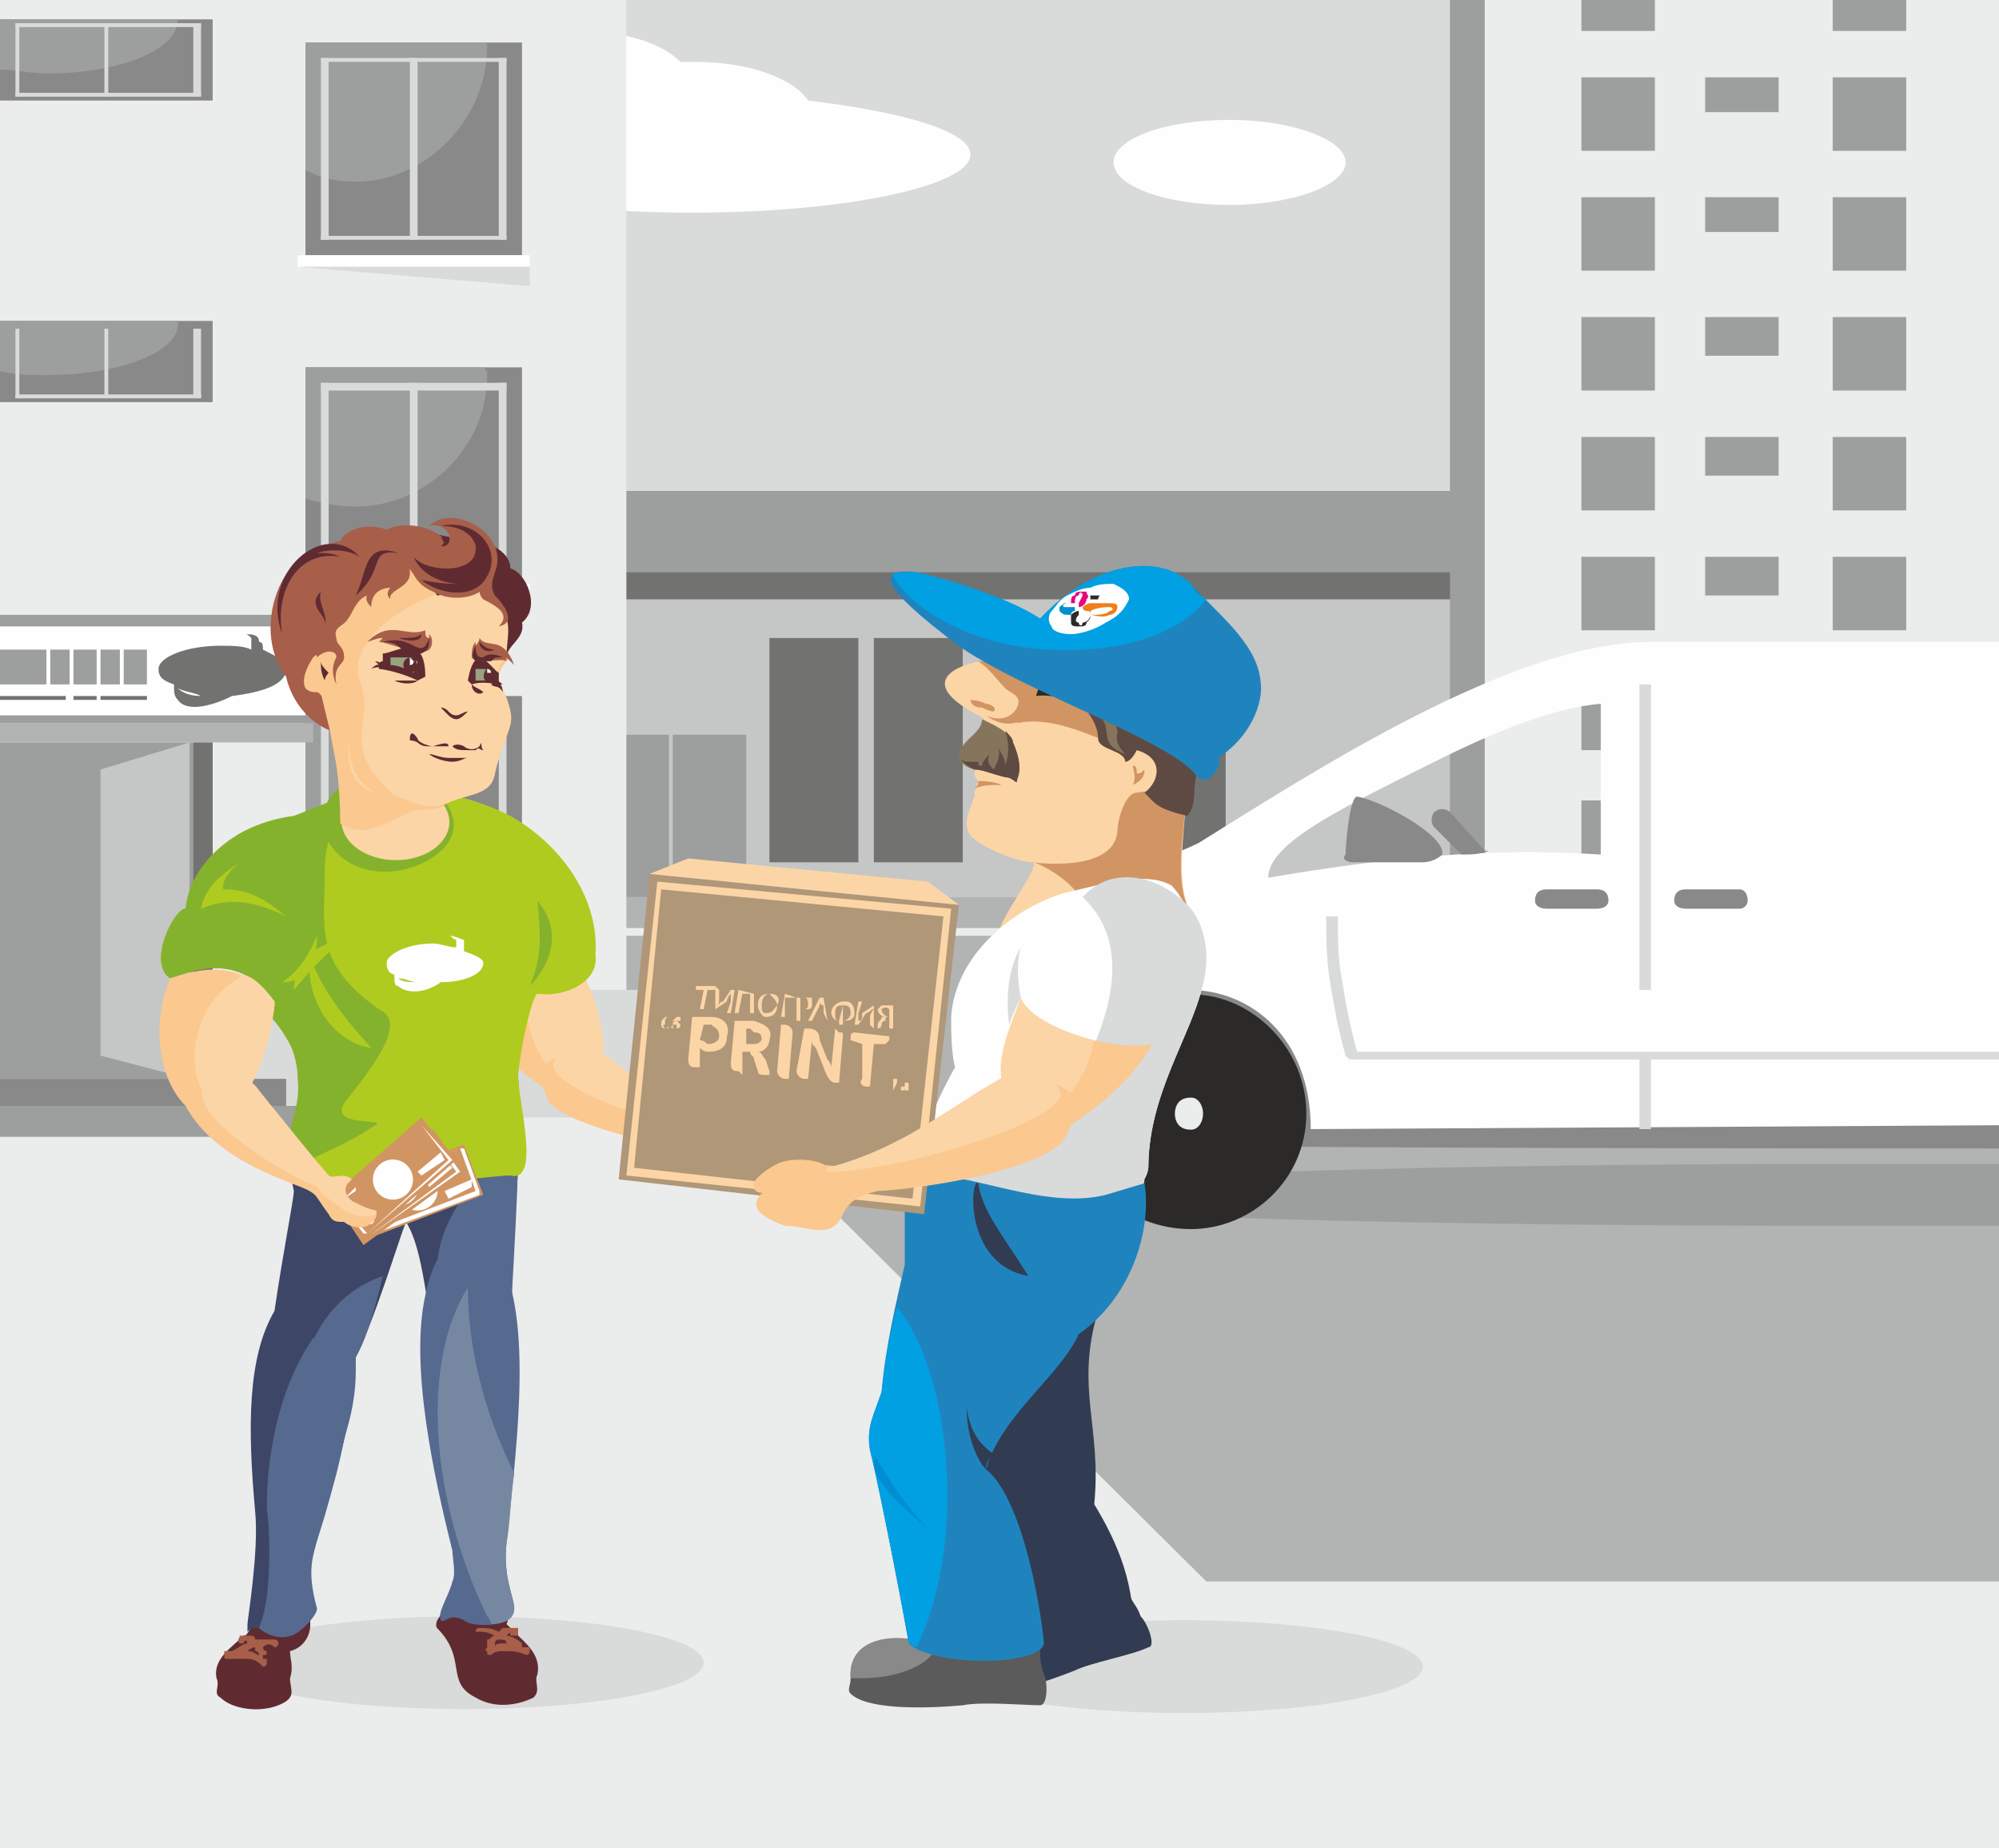 <?xml version="1.0" encoding="UTF-8"?>
<!DOCTYPE svg PUBLIC "-//W3C//DTD SVG 1.1//EN" "http://www.w3.org/Graphics/SVG/1.1/DTD/svg11.dtd">
<!-- Creator: CorelDRAW X7 -->
<svg xmlns="http://www.w3.org/2000/svg" xml:space="preserve" width="517px" height="478px" version="1.1" shape-rendering="geometricPrecision" text-rendering="geometricPrecision" image-rendering="optimizeQuality" fill-rule="evenodd" clip-rule="evenodd"
viewBox="0 0 517 478"
 xmlns:xlink="http://www.w3.org/1999/xlink">
 <g id="Слой_x0020_1">
  <polygon fill="#D9DADA" points="0,0 517,0 517,478 0,478 "/>
  <polygon fill="#B2B3B3" points="0,240 517,240 517,478 0,478 "/>
  <polygon fill="#C5C6C6" points="120,127 407,127 407,232 120,232 "/>
  <polygon fill="#9D9E9E" points="173,190 154,190 154,232 173,232 "/>
  <polygon fill="#9D9E9E" points="193,190 174,190 174,232 193,232 "/>
  <path fill="#727271" d="M317 165l-23 0 0 58 23 0 0 -58zm-68 0l-23 0 0 58 23 0 0 -58zm-27 0l-23 0 0 58 23 0 0 -58zm-73 0l-23 0 0 58 23 0 0 -58zm141 0l-23 0 0 58 23 0 0 -58z"/>
  <polygon fill="#727271" points="120,127 407,127 407,155 120,155 "/>
  <polygon fill="#9D9E9E" points="120,127 407,127 397,148 110,148 "/>
  <polygon fill="#EBECEC" points="0,242 517,242 517,239 0,239 "/>
  <polygon fill="#B2B3B3" points="0,232 517,232 517,240 0,240 "/>
  <path fill="#FEFEFE" d="M209 26c25,3 42,8 42,14 0,8 -32,15 -72,15 -40,0 -72,-7 -72,-15 0,-4 6,-7 17,-10 -3,-2 -4,-4 -4,-7 0,-8 13,-15 30,-15 11,0 21,3 26,8 2,0 3,0 4,0 13,0 25,4 29,10zm109 5c16,0 30,5 30,11 0,6 -14,11 -30,11 -17,0 -30,-5 -30,-11 0,-6 13,-11 30,-11z"/>
  <polygon fill="#9D9E9E" points="407,0 407,230 375,230 375,0 "/>
  <polygon fill="#EBECEC" points="384,0 384,236 517,236 517,0 "/>
  <polygon fill="#9D9E9E" points="493,175 474,175 474,194 493,194 "/>
  <polygon fill="#9D9E9E" points="460,175 441,175 441,185 460,185 "/>
  <polygon fill="#9D9E9E" points="428,175 409,175 409,194 428,194 "/>
  <polygon fill="#9D9E9E" points="428,207 409,207 409,226 428,226 "/>
  <polygon fill="#9D9E9E" points="493,144 474,144 474,163 493,163 "/>
  <polygon fill="#9D9E9E" points="460,144 441,144 441,154 460,154 "/>
  <polygon fill="#9D9E9E" points="428,144 409,144 409,163 428,163 "/>
  <polygon fill="#9D9E9E" points="493,113 474,113 474,132 493,132 "/>
  <polygon fill="#9D9E9E" points="460,113 441,113 441,123 460,123 "/>
  <polygon fill="#9D9E9E" points="428,113 409,113 409,132 428,132 "/>
  <polygon fill="#9D9E9E" points="493,82 474,82 474,101 493,101 "/>
  <polygon fill="#9D9E9E" points="460,82 441,82 441,92 460,92 "/>
  <polygon fill="#9D9E9E" points="428,82 409,82 409,101 428,101 "/>
  <polygon fill="#9D9E9E" points="493,51 474,51 474,70 493,70 "/>
  <polygon fill="#9D9E9E" points="460,51 441,51 441,60 460,60 "/>
  <polygon fill="#9D9E9E" points="428,51 409,51 409,70 428,70 "/>
  <polygon fill="#9D9E9E" points="493,20 474,20 474,39 493,39 "/>
  <polygon fill="#9D9E9E" points="460,20 441,20 441,29 460,29 "/>
  <polygon fill="#9D9E9E" points="428,20 409,20 409,39 428,39 "/>
  <polygon fill="#9D9E9E" points="474,0 474,8 493,8 493,0 "/>
  <polygon fill="#9D9E9E" points="409,0 409,8 428,8 428,0 "/>
  <path fill="#EBECEC" d="M0 478l517 0 0 -69 -205 0 -152 -151 -160 31c0,63 0,126 0,189z"/>
  <polygon fill="#EBECEC" points="0,289 162,289 162,0 0,0 "/>
  <polygon fill="#898989" points="135,95 79,95 79,151 135,151 "/>
  <path fill="#9D9E9E" d="M125 95l-46 0 0 34c4,1 8,2 13,2 18,0 34,-15 34,-34 0,-1 0,-1 -1,-2z"/>
  <polygon fill="#D9DADA" points="106,99 108,99 108,147 106,147 "/>
  <polygon fill="#D9DADA" points="131,99 131,101 83,101 83,99 "/>
  <polygon fill="#D9DADA" points="83,99 85,99 85,147 83,147 "/>
  <polygon fill="#D9DADA" points="129,99 131,99 131,147 129,147 "/>
  <polygon fill="#898989" points="135,11 79,11 79,66 135,66 "/>
  <path fill="#9D9E9E" d="M125 11l-46 0 0 33c4,2 8,3 13,3 18,0 34,-16 34,-35 0,0 0,-1 -1,-1z"/>
  <polygon fill="#D9DADA" points="106,15 108,15 108,62 106,62 "/>
  <polygon fill="#D9DADA" points="131,15 131,16 83,16 83,15 "/>
  <polygon fill="#D9DADA" points="131,61 131,62 83,62 83,61 "/>
  <polygon fill="#D9DADA" points="83,15 85,15 85,62 83,62 "/>
  <polygon fill="#D9DADA" points="129,15 131,15 131,62 129,62 "/>
  <polygon fill="#FEFEFE" points="137,69 77,69 77,66 137,66 "/>
  <polygon fill="#D9DADA" points="137,69 77,69 137,74 "/>
  <polygon fill="#898989" points="55,83 0,83 0,104 55,104 "/>
  <path fill="#9D9E9E" d="M46 83l-46 0 0 13c4,1 8,1 12,1 19,0 34,-6 34,-13 0,-1 0,-1 0,-1z"/>
  <polygon fill="#D9DADA" points="27,85 28,85 28,103 27,103 "/>
  <polygon fill="#D9DADA" points="52,85 52,85 4,85 4,85 "/>
  <polygon fill="#D9DADA" points="52,102 52,103 4,103 4,102 "/>
  <polygon fill="#D9DADA" points="4,85 5,85 5,103 4,103 "/>
  <polygon fill="#D9DADA" points="50,85 52,85 52,103 50,103 "/>
  <polygon fill="#898989" points="55,5 0,5 0,26 55,26 "/>
  <path fill="#9D9E9E" d="M46 5l-46 0 0 13c4,0 8,1 12,1 19,0 34,-6 34,-14 0,0 0,0 0,0z"/>
  <polygon fill="#D9DADA" points="27,6 28,6 28,25 27,25 "/>
  <polygon fill="#D9DADA" points="52,6 52,7 4,7 4,6 "/>
  <polygon fill="#D9DADA" points="52,24 52,25 4,25 4,24 "/>
  <polygon fill="#D9DADA" points="4,6 5,6 5,25 4,25 "/>
  <polygon fill="#D9DADA" points="50,6 52,6 52,25 50,25 "/>
  <polygon fill="#D9DADA" points="0,289 168,289 168,256 0,256 "/>
  <polygon fill="#898989" points="135,180 79,180 79,235 135,235 "/>
  <path fill="#9D9E9E" d="M125 180l-46 0 0 33c4,2 8,3 13,3 18,0 34,-16 34,-35 0,0 0,-1 -1,-1z"/>
  <polygon fill="#D9DADA" points="106,184 108,184 108,232 106,232 "/>
  <polygon fill="#D9DADA" points="131,184 131,185 83,185 83,184 "/>
  <polygon fill="#D9DADA" points="131,230 131,232 83,232 83,230 "/>
  <polygon fill="#D9DADA" points="83,184 85,184 85,232 83,232 "/>
  <polygon fill="#D9DADA" points="129,184 131,184 131,232 129,232 "/>
  <polygon fill="#FEFEFE" points="137,238 77,238 77,235 137,235 "/>
  <polygon fill="#D9DADA" points="137,238 77,238 137,243 "/>
  <polygon fill="#D9DADA" points="131,145 131,147 83,147 83,145 "/>
  <polygon fill="#FEFEFE" points="137,154 77,154 77,151 137,151 "/>
  <polygon fill="#D9DADA" points="137,154 77,154 137,159 "/>
  <polygon fill="#9D9E9E" points="55,192 0,192 0,279 55,279 "/>
  <polygon fill="#727271" points="55,192 50,192 50,279 55,279 "/>
  <polygon fill="#C5C6C6" points="49,192 26,199 26,273 49,279 "/>
  <polygon fill="#B2B3B3" points="81,187 0,187 0,192 81,192 "/>
  <polygon fill="#898989" points="74,289 0,289 0,279 74,279 "/>
  <polygon fill="#9D9E9E" points="89,294 0,294 0,286 89,286 "/>
  <path fill="#9D9E9E" d="M473 301c15,0 30,0 44,0l0 16c-14,0 -29,0 -44,0 -122,0 -220,-3 -220,-8 0,-4 98,-8 220,-8z"/>
  <path fill="#898989" d="M517 297c-43,0 -185,0 -231,-1 -9,0 -22,8 -26,0 -2,-7 -9,-9 -6,-19l8 -27 255 0 0 47z"/>
  <path fill="#FEFEFE" d="M517 291l-178 1c0,-48 -63,-48 -63,0 -6,-1 -11,8 -16,-1 -2,-7 -9,-10 -6,-20 3,-10 6,-20 9,-29 3,-13 31,-16 47,-24 29,-18 81,-52 117,-52l90 0 0 125zm-189 -64c0,-9 19,-18 43,-30 16,-8 31,-14 43,-15l0 39c-29,-2 -57,1 -86,6z"/>
  <path fill="#2B2A29" stroke="#2B2A29" stroke-width="17.717" d="M308 266c-12,0 -22,10 -22,22 0,12 10,21 22,21 11,0 21,-9 21,-21 0,-12 -10,-22 -21,-22z"/>
  <polygon fill="#D9DADA" fill-rule="nonzero" points="427,177 427,256 424,256 424,177 "/>
  <path fill="#898989" d="M413 230l-13 0c-2,0 -3,1 -3,3l0 0c0,1 1,2 3,2l13 0c2,0 3,-1 3,-2l0 0c0,-2 -1,-3 -3,-3z"/>
  <path fill="#898989" d="M276 242l-13 0c-2,0 -3,1 -3,3l0 0c0,1 -3,15 -1,15 5,-1 20,-10 20,-15l0 0c0,-2 -1,-3 -3,-3z"/>
  <path fill="#D9DADA" fill-rule="nonzero" d="M346 237c0,5 0,11 1,16 1,6 2,12 4,19l166 0 0 2 -167 0 -1 0 -1 -1c-2,-7 -3,-13 -4,-19 -1,-6 -1,-12 -1,-17l3 0z"/>
  <path fill="#898989" d="M368 223l-18 0c-2,0 -3,-1 -2,-2l0 0c0,-2 1,-15 3,-15 6,1 23,10 22,15l0 0c-1,1 -3,2 -5,2z"/>
  <path fill="#898989" d="M384 220l-9 -10c-1,-1 -3,-1 -4,0l0 0c-1,1 -1,3 0,4l7 7c2,0 5,0 7,-1 0,0 0,0 -1,0z"/>
  <path fill="#EBECEC" stroke="#2B2A29" stroke-width="17.717" d="M308 275c-8,0 -13,6 -13,13 0,7 5,13 13,13 7,0 12,-6 12,-13 0,-7 -5,-13 -12,-13z"/>
  <polygon fill="#D9DADA" fill-rule="nonzero" points="427,273 427,292 424,292 424,273 "/>
  <polygon fill="#9D9E9E" points="81,187 0,187 0,159 81,159 "/>
  <polygon fill="#FEFEFE" points="79,185 79,162 0,162 0,185 "/>
  <path fill="#727271" d="M57 167c3,0 6,0 8,1 0,-1 0,-2 0,-3 -1,-1 -1,-1 -2,-1 2,0 4,0 4,2 1,0 1,1 1,2 4,2 6,3 6,5 0,4 -6,6 -14,7 -6,3 -12,4 -14,1 -1,-1 -1,-2 -1,-4 -3,-1 -4,-2 -4,-4 0,-3 7,-6 16,-6zm-5 13c-2,-1 -4,-1 -6,-2 1,1 3,2 6,2z"/>
  <polygon fill="#9D9E9E" points="6,177 6,168 0,168 0,177 "/>
  <polygon fill="#727271" points="17,180 17,181 0,181 0,180 "/>
  <polygon fill="#727271" points="25,180 25,181 19,181 19,180 "/>
  <polygon fill="#727271" points="38,180 38,181 26,181 26,180 "/>
  <polygon fill="#9D9E9E" points="12,177 12,168 6,168 6,177 "/>
  <polygon fill="#9D9E9E" points="18,177 18,168 13,168 13,177 "/>
  <polygon fill="#9D9E9E" points="25,177 25,168 19,168 19,177 "/>
  <polygon fill="#9D9E9E" points="31,177 31,168 26,168 26,177 "/>
  <polygon fill="#9D9E9E" points="38,177 38,168 32,168 32,177 "/>
  <ellipse fill="#D9DADA" cx="120" cy="430" rx="62" ry="12"/>
  <polygon fill="#D9DADA" points="109,221 109,223 61,223 61,221 "/>
  <polygon fill="#D9DADA" points="107,175 109,175 109,223 107,223 "/>
  <polygon fill="#FEFEFE" points="115,229 55,229 55,226 115,226 "/>
  <polygon fill="#D9DADA" points="115,229 55,229 115,234 "/>
  <path fill="#FBC88F" d="M145 284c-24,-14 -32,-34 -16,-50 14,1 25,18 25,38l-9 12z"/>
  <path fill="#FCD5A6" d="M155 280c1,-3 0,1 1,-7 1,-9 -6,-27 -13,-32 -4,4 -7,11 -7,18 0,9 6,25 19,21z"/>
  <path fill="#FBC88F" d="M163 278c7,4 15,10 21,14 3,2 9,0 12,2 9,4 15,9 4,13 -5,-1 -10,2 -12,-4 -2,-3 -5,-4 -8,-5 -4,-1 -32,-6 -38,-13 -7,-15 8,-11 10,-12 0,1 0,1 0,2 4,0 8,2 11,3z"/>
  <path fill="#FCD5A6" d="M158 274c6,4 17,15 33,19 4,2 -5,1 -13,-1 -17,-4 -42,-14 -33,-19 4,-3 9,-2 13,1z"/>
  <path fill="#FBC88F" d="M202 294c-3,-2 -10,-2 -10,0 -1,1 6,2 9,4 3,2 5,2 6,1 0,-1 -2,-4 -5,-5z"/>
  <path fill="#FBC88F" d="M195 296c-3,-1 -8,3 -8,5 1,2 6,1 10,2 3,1 6,1 5,-1 0,-2 -3,-5 -7,-6z"/>
  <path fill="#5F2B31" d="M71 409c-5,0 -5,3 -5,6 -1,2 -1,4 -1,6 -1,1 -1,2 -2,2 -3,3 -8,6 -7,11 1,2 -1,4 1,5 3,3 10,4 15,2 5,-2 3,-4 3,-7 1,-3 0,-5 0,-7 4,-1 6,-5 5,-9 0,-1 0,-2 0,-2 0,-4 -2,-7 -9,-7z"/>
  <path fill="#A75F4A" d="M60 427c0,0 0,0 0,0 2,-1 3,-2 4,-2l0 0c0,-1 -1,-1 -1,0l0 0 0 0 0 0 0 0 0 0c0,0 0,0 0,0 0,0 -1,0 -1,0 -1,-1 0,-1 0,-2 0,0 0,0 0,0l0 0c1,0 2,0 3,0 1,0 1,1 1,1 2,0 4,0 5,0 1,0 1,1 1,1 0,1 -1,1 -1,1 -1,-1 -2,-1 -3,0 0,0 0,1 1,1 0,1 0,1 -1,1 0,1 0,1 0,1 0,0 0,0 1,0 0,0 0,1 0,1 0,1 -1,1 -1,1 -1,-1 -2,-2 -4,-2 -1,0 -3,0 -5,0 -1,0 -1,0 -1,-1 0,0 0,-1 0,-1 1,0 1,0 2,0zm6 -1c-1,0 -2,1 -2,1 0,0 0,0 0,0 2,0 2,1 3,1 0,0 0,0 0,0 0,0 0,-1 -1,-1 0,-1 0,-1 0,-1z"/>
  <path fill="#3D4666" d="M92 351c0,12 -4,26 -8,40 -3,11 -6,21 -8,32 -3,1 -7,0 -9,-2 -2,0 -2,0 -3,1 0,0 0,-1 0,-2 0,-1 3,-19 2,-29 -2,-22 -2,-40 5,-52 2,-14 5,-29 5,-31 -2,-8 1,-15 1,-22 1,-9 2,-15 10,-17 15,-4 43,-7 46,4 4,15 -2,55 -1,75 -4,4 -12,12 -19,-2 -3,-6 -3,-22 -8,-30 -2,5 -8,25 -13,35z"/>
  <path fill="#56698F" d="M92 351c0,10 -3,20 -6,32 -5,-6 -8,-14 -8,-22 0,-15 9,-27 21,-31 -2,8 -4,16 -7,21z"/>
  <path fill="#56698F" d="M116 350c0,1 1,1 1,2l0 0c0,0 0,0 0,0l0 0c1,0 1,0 1,0l0 0c0,0 0,0 0,0l0 0c1,1 1,1 2,1l0 0c0,0 0,0 0,1l0 0c0,0 0,0 0,0l0 0c1,0 2,0 2,0l0 0c1,0 1,0 1,0l0 0c0,0 0,0 0,0l0 0c1,0 1,0 2,-1l0 0c0,0 0,0 0,0l0 0c0,0 0,0 0,0l0 0c1,0 1,0 2,-1l0 0c0,0 0,0 0,0l0 0 0 0 0 0 1 0 0 0c0,0 1,-1 1,-1l0 0 0 0 0 0 0 0 1 -1 0 0 0 0 0 0 0 0 0 0 0 0 0 0 0 0 1 0 0 -1 0 0 0 0 0 0 0 0 0 0 0 0 1 0 0 0 0 -1 0 0 0 0 0 0 0 0c0,-13 2,-35 2,-52 -11,8 -21,19 -21,33 0,15 1,15 3,21z"/>
  <path fill="#56698F" d="M92 347c0,1 0,1 0,2l0 0c0,0 0,1 0,1l0 0c0,2 0,3 0,5l0 0c0,5 -1,11 -3,17l0 0c-1,6 -3,13 -5,20 -3,10 -5,13 -2,24 0,2 -5,7 -7,7 -2,1 -6,0 -8,-2l1 -3c2,-7 2,-21 1,-28 0,-18 5,-34 12,-44 3,1 7,2 11,1z"/>
  <path fill="#5F2B31" d="M126 407c5,1 5,3 4,7 1,1 2,4 1,6 1,1 1,1 2,2 3,3 7,6 6,11 -1,2 1,4 -1,6 -4,2 -10,3 -15,0 -8,-4 -2,-10 -10,-18 -1,-2 2,-4 3,-6 0,0 1,-1 1,-1 -1,-4 2,-8 9,-7z"/>
  <path fill="#A75F4A" d="M135 426c0,0 0,0 0,-1 -1,-1 -3,-2 -4,-2l0 0c1,-1 1,-1 1,0l0 0 0 0 0 0 0 0 0 0c0,0 0,0 0,0 1,0 1,0 2,0 0,-1 0,-1 0,-2 0,0 -1,0 -1,0l0 0c0,0 -1,0 -3,0 0,0 0,0 -1,1 -2,-1 -3,-1 -5,-1 0,0 -1,0 -1,1 0,0 1,0 1,0 1,0 2,0 4,1 -1,0 -1,1 -2,1 0,1 0,1 0,2 1,0 1,0 1,0 0,0 -1,0 -1,0 0,0 -1,1 0,1 0,1 0,1 1,1 1,-1 2,-1 4,-1 1,0 3,0 5,1 0,0 1,0 1,-1 0,0 0,-1 0,-1 -1,0 -1,0 -2,0zm-6 -2c1,0 2,0 2,1 0,0 0,0 0,0 -2,0 -3,0 -3,1 0,0 0,-1 0,-1 0,0 0,-1 1,-1 0,0 0,0 0,0z"/>
  <path fill="#56698F" d="M130 327c8,17 3,52 1,72 -1,9 2,14 2,17 0,5 -11,5 -13,3 -4,-2 -5,1 -6,0 -1,-2 2,-6 3,-10 1,-2 0,-6 0,-8 -5,-20 -11,-48 -7,-66 3,-16 14,-22 20,-8z"/>
  <path fill="#7688A1" d="M133 376c0,2 0,3 0,4 0,-1 0,-2 0,-4zm0 5c-1,6 -1,13 -2,18 -1,9 2,14 2,17 0,3 -3,4 -6,4 0,0 0,-1 -1,-2 -15,-31 -17,-66 -5,-85 0,15 4,32 12,48z"/>
  <path fill="#85B22D" d="M48 235c-3,0 -10,14 -4,18 4,-1 17,-8 27,6 0,1 0,3 -1,4 3,2 7,9 7,16 1,9 -4,12 -2,26 1,-1 35,-22 41,-22 -7,-9 -3,-19 -2,-25 -5,-8 6,-15 8,-16 4,0 15,0 23,0 0,-2 7,-3 4,-9 -4,-7 -8,-20 -17,-18 -7,2 -24,-13 -43,-9 -3,1 -8,3 -13,5 -16,2 -27,13 -28,24z"/>
  <path fill="#85B22D" d="M48 235c-3,0 -10,14 -4,18 4,-1 17,-8 27,6 0,1 0,3 -1,4 2,2 4,5 6,9l13 0 0 -57 -26 0c-9,5 -14,13 -15,20z"/>
  <path fill="#B0CB1F" d="M98 261c7,3 0,13 -8,23 -7,8 11,5 7,7 -10,7 -21,9 -22,14 20,5 49,-1 57,-1 8,2 2,-19 2,-26 1,-10 4,-21 5,-21 7,1 16,-3 15,-10 1,-14 -8,-28 -22,-36 -20,-10 -48,-11 -48,14 0,15 -3,24 14,36z"/>
  <path fill="#B0CB1F" d="M52 235c7,-3 14,-2 22,2 -5,-4 -9,-7 -16,-7 -1,0 0,-4 4,-7 -6,4 -9,7 -10,12z"/>
  <path fill="#85B22D" d="M97 200c-23,4 -14,29 7,25 9,-2 15,-8 13,-14 -1,-5 -11,-13 -20,-11z"/>
  <ellipse fill="#FCD5A6" transform="matrix(-0.36 0.047 0.105 0.391 102.286 212.506)" rx="38" ry="25"/>
  <path fill="#B0CB1F" d="M73 254c7,0 9,-6 9,-12 -3,7 -6,10 -9,12z"/>
  <path fill="#B0CB1F" d="M89 243c-9,1 -13,8 -13,13 5,-6 9,-10 13,-13z"/>
  <path fill="#B0CB1F" d="M80 247c-1,14 8,23 16,24 -9,-10 -13,-16 -16,-24z"/>
  <path fill="#85B22D" d="M139 233c7,8 3,17 -2,22 3,-7 3,-12 2,-22z"/>
  <path fill="#A75F4A" d="M89 141c14,3 11,7 13,16 3,3 5,7 5,12 2,11 -5,20 -14,21 -9,1 -17,-6 -19,-15 -10,-13 0,-37 15,-34z"/>
  <g>
   <path fill="#FBC88F" d="M113 143c-13,-1 -26,6 -27,17l0 0 0 0 0 1 0 0 0 0 0 0 0 0 0 0 0 0 0 0 0 0 0 0 0 0c0,2 0,3 0,5 0,0 0,0 0,0 0,1 0,1 0,1 0,0 0,0 1,0l0 0c0,1 0,1 0,1l0 0c0,0 0,1 0,1 -1,-1 -4,-1 -6,1 -2,3 -3,6 -2,8 1,1 2,1 3,1 4,1 3,21 8,24 14,7 18,7 25,5 6,-3 12,-2 13,-8 2,-9 5,-12 4,-16 -1,-5 -3,-6 -3,-9 0,-1 1,-3 2,-4 1,-1 0,-2 1,-5 2,-11 -6,-21 -19,-23zm-27 18c0,0 0,0 0,0l0 0z"/>
  </g>
  <path fill="#FCD5A6" d="M106 209c3,0 6,0 9,-1 6,-3 12,-2 13,-8 2,-9 5,-12 4,-16 -1,-5 -3,-7 -3,-9 -1,-1 0,-3 1,-4 2,-1 1,-2 2,-5 1,-4 0,-8 -2,-12 -3,-1 0,-2 -9,-2 -10,0 -32,12 -28,24 5,12 -8,17 13,33z"/>
  <path fill="#5F2B31" d="M84 176c-1,-2 -1,-3 -1,-5 0,1 1,2 2,3 0,0 -1,1 -1,2z"/>
  <path fill="#5F2B31" d="M113 154c2,0 11,-4 14,1 1,1 2,-1 4,5 1,3 0,6 0,10 0,-3 5,-5 4,-9 5,-4 1,-13 -3,-14 0,-4 -5,-7 -10,-7 -2,1 -12,-5 -18,0 -1,0 12,7 11,7 -2,1 -4,3 -2,7z"/>
  <path fill="#A75F4A" d="M101 155c-1,-1 -1,-2 0,-3 -2,0 -5,1 -5,5 -2,-2 -1,-3 -1,-3 -3,1 -4,5 -5,6 -1,2 -4,2 -3,5 0,2 2,2 2,5 0,2 -3,2 -2,7 -2,-4 0,-7 0,-7 0,-2 -3,-2 -5,0 -1,-4 -1,-4 0,-8 1,-2 -6,-7 -3,-10 -4,-5 5,-12 9,-12 1,-3 7,-5 12,-3 3,-2 13,-2 17,5 1,0 -13,2 -12,3 4,7 -5,7 -4,10z"/>
  <path fill="#A75F4A" d="M111 136c6,-6 21,2 17,12 -2,7 -11,8 -16,5 -7,-3 -3,-7 -12,-8 1,-6 13,-2 15,-4 3,-2 0,-6 -4,-5z"/>
  <path fill="#5F2B31" d="M114 136c9,-2 16,6 12,13 -3,6 -12,5 -17,1 5,1 8,1 10,1 -4,0 -10,-2 -12,-7 3,4 17,5 16,-3 -1,-3 -4,-5 -9,-5z"/>
  <path fill="#5F2B31" d="M103 143c-8,-1 -3,4 -11,11 3,-6 2,-14 11,-11z"/>
  <path fill="#5F2B31" d="M83 153c-1,3 2,6 1,9 1,-3 -5,-5 -1,-9z"/>
  <path fill="#A75F4A" d="M128 148c-1,1 -6,4 -3,7 4,2 7,4 4,7 5,-1 1,-6 -1,-8 -1,-2 -1,-3 0,-6z"/>
  <path fill="#5F2B31" d="M114 139c1,0 2,0 2,0 1,1 -1,3 -2,2 1,0 1,-1 0,-2z"/>
  <path fill="#5F2B31" d="M114 183c2,0 2,2 4,2 1,0 2,-1 3,-1 -1,1 -2,2 -3,2 0,0 0,0 0,0 0,0 0,0 0,0 0,0 0,0 0,0 0,0 0,0 0,0 -1,0 -2,-1 -2,-1 -1,-1 -1,-1 -2,-2z"/>
  <path fill="#5F2B31" d="M129 175c0,1 0,2 0,2 -1,0 -4,-1 -7,0l-1 -1c2,-11 6,-3 8,-2l0 1z"/>
  <path fill="#98A27F" d="M123 176c0,-1 0,-2 0,-3 0,0 1,0 1,0 2,0 2,0 3,1 0,1 0,1 0,2 -1,0 -2,0 -4,0z"/>
  <path fill="#5F2B31" d="M127 177c1,1 2,0 3,2 0,-2 -1,-3 -3,-2z"/>
  <path fill="#5F2B31" d="M130 177c-1,-1 -2,-1 -3,-2 0,0 0,1 0,1 0,1 1,1 3,1z"/>
  <path fill="#5F2B31" d="M122 177c1,1 2,1 3,2 -1,1 -3,0 -3,-2z"/>
  <path fill="#5F2B31" d="M99 171c-1,0 -1,1 -1,2 1,0 6,1 10,3l2 -1c0,-12 -8,-6 -11,-6l0 2z"/>
  <path fill="#98A27F" d="M107 174c0,-1 1,-2 1,-3 -1,0 -1,-1 -2,-1 -2,0 -2,0 -5,0 0,1 0,1 0,2 2,0 4,1 6,2z"/>
  <path fill="#5F2B31" d="M101 173c-2,0 -3,-1 -5,0 1,-1 2,-2 5,0z"/>
  <path fill="#5F2B31" d="M97 171c1,0 2,1 4,1 0,0 0,0 0,0 -1,1 -2,1 -4,-1z"/>
  <path fill="#5F2B31" d="M108 176c-2,0 -3,0 -6,0 2,1 5,1 6,0z"/>
  <path fill="#A75F4A" d="M122 170c0,-1 0,-3 1,-4 0,1 0,1 0,1 0,0 1,-1 1,-2 2,3 6,-1 9,7 -2,-2 -2,-2 -3,-2 1,0 1,0 1,1 -1,-1 -8,1 -9,-1z"/>
  <path fill="#A75F4A" d="M111 168c1,-1 1,-3 0,-4 0,1 0,1 0,1 -1,0 -1,-1 -1,-2 -5,2 -9,-3 -15,3 3,-1 3,-1 4,-1 0,0 -1,1 -1,1 2,0 11,4 13,2z"/>
  <path fill="#5F2B31" d="M111 165c-1,3 -2,3 -4,2 -2,-1 -4,-2 -8,-1 3,0 4,1 5,2 2,0 4,1 5,1 2,-1 2,-2 2,-4z"/>
  <path fill="#5F2B31" d="M109 164c-1,1 -3,1 -6,1 3,1 6,1 6,-1z"/>
  <path fill="#5F2B31" d="M123 167c0,3 1,3 2,3 1,-1 3,-1 5,0 -2,0 -2,0 -3,1 -2,0 -3,0 -4,0 -1,-1 -1,-2 0,-4z"/>
  <path fill="#5F2B31" d="M124 166c1,1 2,2 4,2 -2,1 -4,0 -4,-2z"/>
  <path fill="#5F2B31" d="M88 144c-11,-2 -17,9 -15,20 -6,-16 11,-30 20,-20 -3,-2 -8,-2 -11,-1 2,0 4,0 6,1z"/>
  <ellipse fill="#5F2B31" transform="matrix(0.191 -0.031 0.031 0.191 106.06 171.998)" rx="9" ry="10"/>
  <ellipse fill="#5F2B31" transform="matrix(0.128 0.026 -0.036 0.178 126.321 174.558)" rx="9" ry="10"/>
  <path fill="#FEFEFE" d="M126 173c0,0 0,0 0,1 0,0 0,0 1,0 0,0 0,0 0,0 0,-1 -1,-1 -1,-1z"/>
  <path fill="#FEFEFE" d="M106 170c0,0 0,0 0,1 0,0 0,1 0,1 1,0 1,-1 1,-1 0,0 -1,-1 -1,-1z"/>
  <path fill="#FEFEFE" d="M112 244c2,0 4,1 6,1 0,-1 0,-2 0,-2 -1,0 -1,-1 -2,-1 2,0 3,1 4,1 0,1 0,2 0,3 3,1 5,2 5,3 0,3 -5,5 -11,5 -4,3 -9,3 -11,1 -1,0 -1,-1 -1,-3 -1,0 -2,-1 -2,-3 0,-2 5,-5 12,-5zm-4 10c-2,0 -3,-1 -5,-1 1,1 3,1 5,1z"/>
  <polygon fill="#D19563" points="91,307 120,296 125,309 96,320 "/>
  <circle fill="#FEFEFE" transform="matrix(0.157 -0.058 0.058 0.157 107.998 307.859)" r="31"/>
  <polygon fill="#FEFEFE" points="115,308 122,305 122,307 116,310 "/>
  <polygon fill="#FEFEFE" points="94,308 98,307 98,307 95,309 "/>
  <path fill="#FEFEFE" fill-rule="nonzero" d="M92 307l27 -10 1 0 0 0 4 11 0 1 0 0 -27 10 -1 0 0 0 -4 -12 0 0 0 0zm27 -10l-26 10 4 11 26 -10 -4 -11z"/>
  <circle fill="#FEFEFE" transform="matrix(0.043 -0.016 0.026 0.069 98.373 314.521)" r="31"/>
  <polygon fill="#D19563" points="86,310 112,292 120,303 94,322 "/>
  <circle fill="#FEFEFE" transform="matrix(0.136 -0.096 0.096 0.136 103.182 306.626)" r="31"/>
  <polygon fill="#FEFEFE" points="110,305 116,301 117,302 111,307 "/>
  <polygon fill="#FEFEFE" points="90,310 93,308 94,309 91,311 "/>
  <path fill="#FEFEFE" fill-rule="nonzero" d="M88 310l23 -17 1 0 0 0 7 10 0 0 0 0 -24 17 0 0 0 0 -7 -10 0 0 0 0zm23 -16l-23 16 7 10 23 -17 -7 -9z"/>
  <circle fill="#FEFEFE" transform="matrix(0.038 -0.027 0.043 0.061 95.578 315.525)" r="31"/>
  <polygon fill="#D19563" points="85,310 109,289 118,300 94,321 "/>
  <circle fill="#FEFEFE" transform="matrix(0.127 -0.109 0.109 0.127 101.627 305.052)" r="31"/>
  <polygon fill="#FEFEFE" points="108,303 114,298 115,300 109,304 "/>
  <polygon fill="#FEFEFE" points="89,310 92,307 92,308 89,310 "/>
  <path fill="#FEFEFE" fill-rule="nonzero" d="M87 310l22 -19 0 0 0 0 8 9 0 0 0 0 -22 19 0 0 -1 0 -7 -9 -1 0 1 0zm22 -19l-22 19 8 9 21 -19 -7 -9z"/>
  <circle fill="#FEFEFE" transform="matrix(0.035 -0.03 0.048 0.056 94.902 314.633)" r="31"/>
  <path fill="#FBC88F" d="M71 287c5,6 9,12 14,17 2,3 4,6 7,7 2,1 4,2 5,2 1,1 0,3 -2,4 -2,1 -5,0 -6,-1 -2,0 -3,0 -4,-2 -3,-4 -3,-5 -5,-6 -3,-2 -24,-7 -32,-22 -7,-7 -9,-21 -4,-33 0,0 0,0 0,0 4,-1 17,-7 27,6 0,0 0,0 0,0 0,0 0,0 0,1 -1,7 -4,14 -9,22 3,1 7,3 9,5z"/>
  <path fill="#FCD5A6" d="M67 282c4,5 12,15 18,22 1,1 4,-1 6,1l-1 1c-1,1 -2,5 7,7 2,1 -3,3 -8,0 -1,-1 -3,-2 -4,-3 -2,-1 -2,-2 -3,-3 -8,-3 -42,-23 -25,-29 4,-1 8,1 10,4z"/>
  <path fill="#FCD5A6" d="M60 288c2,-2 0,0 4,-6 3,-4 6,-13 7,-22 0,0 0,-1 0,-1l0 0c-3,-4 -5,-6 -8,-7 -3,2 -6,4 -8,7 -6,8 -8,25 5,29z"/>
  <ellipse fill="#D9DADA" cx="306" cy="431" rx="62" ry="12"/>
  <path fill="#313C52" d="M244 364c13,-9 27,-17 40,-25 -6,20 1,30 -1,50 6,10 11,21 10,36 -11,2 -20,6 -31,8 -7,-25 -12,-44 -18,-69z"/>
  <path fill="#313C52" d="M270 420c6,-2 16,-6 22,-8 1,3 2,3 3,6 2,2 4,8 2,8 -4,2 -15,4 -19,6 -10,4 -24,8 -29,6 -1,-1 -1,-3 -2,-5 -4,-12 16,-16 23,-13z"/>
  <path fill="#898989" d="M247 433c-3,-10 12,-15 20,-14 0,5 -7,11 -16,13 -1,1 -2,1 -4,1z"/>
  <path fill="#5B5B5B" d="M245 427c7,0 17,-1 24,-1 0,3 0,4 1,7 1,2 1,8 -1,8 -4,0 -15,-1 -20,0 -11,1 -25,1 -29,-3 -1,-1 0,-2 0,-4 -1,-13 20,-11 25,-7z"/>
  <path fill="#898989" d="M220 434c-1,-12 15,-12 22,-8 -1,4 -9,8 -19,8 -1,0 -2,0 -3,0z"/>
  <path fill="#FCD5A6" d="M293 164c28,10 20,22 14,38 0,9 -3,23 0,32 6,20 -32,15 -48,7 -3,0 11,-18 8,-18 -4,0 -13,-4 -15,-6 -4,-3 -1,-8 0,-11 1,-1 -1,1 1,-4 -2,-2 0,-3 -1,-4 -10,-5 8,-10 1,-13 -19,-10 -1,-14 1,-14 11,0 26,-3 39,-7z"/>
  <path fill="#D19563" d="M252 204l0 0c1,-1 1,-1 1,-2 1,0 4,0 6,1 -3,0 -5,0 -7,1z"/>
  <path fill="#D19563" d="M313 181l0 0c0,0 0,0 0,0l0 1c0,0 0,0 0,0 0,0 0,0 0,0 0,0 0,0 0,1 0,0 0,0 0,0 0,0 0,0 0,0 0,0 0,0 0,0 0,1 0,1 0,1 0,0 0,0 0,0 0,0 0,0 0,0 0,1 0,1 0,1l0 0c0,4 -2,7 -3,11 -6,0 -13,-1 -20,-3 -7,-2 -17,-8 -27,-6 2,-8 -1,-7 -3,-9 -2,-2 -4,-5 -7,-7 0,0 1,0 1,0 11,0 26,-3 39,-7 14,5 19,11 20,17z"/>
  <path fill="#D19563" d="M279 234c2,-4 -10,-11 -12,-11 0,0 21,3 22,-8 0,-3 2,-10 5,-10 5,-1 10,0 13,1 -1,9 -3,21 0,28 0,1 0,1 0,2 -9,1 -25,-1 -28,-2z"/>
  <path fill="#5F4A43" d="M271 174c0,1 13,9 13,17 0,3 7,3 7,6 1,0 2,-1 3,-3 7,2 6,8 2,11 3,3 3,4 11,6 3,-3 1,-8 3,-12 -4,-2 15,-18 -39,-25z"/>
  <path fill="#D19563" d="M262 178c9,5 1,13 -7,7 6,3 11,-3 7,-7z"/>
  <path fill="#FEFEFE" d="M311 255c-3,13 -14,28 -14,47 -1,9 -19,12 -27,14 -15,-4 -47,3 -23,-40 -1,-4 -1,-9 -1,-13 1,-16 16,-28 29,-32 9,-2 21,-6 28,-2 4,4 10,17 8,26z"/>
  <path fill="#D9DADA" d="M311 255c-3,13 -14,28 -14,47 0,1 -1,2 -1,3 0,11 -43,9 -53,2 10,-11 37,-13 34,-24 6,-12 19,-36 3,-51 8,-9 21,-5 28,3 4,5 5,13 3,20z"/>
  <path fill="#86755D" d="M254 186c0,3 -4,5 -5,7 -2,2 -1,5 3,6 2,0 4,1 8,2 2,0 3,2 3,1 0,-1 2,-3 -1,-10 -1,-3 -6,-5 -8,-6z"/>
  <path fill="#1F84BE" d="M270 425c-1,6 -29,6 -35,0 0,-1 -7,-38 -10,-50 -1,-6 1,-9 3,-15 1,-12 4,-24 6,-33 0,-10 0,-18 0,-24 17,0 36,10 52,6l10 -3c2,13 -4,30 -17,39 -5,11 -20,21 -24,35 9,7 14,34 15,45z"/>
  <path fill="#00A0E3" d="M237 426c-1,0 -1,-1 -2,-1 0,-1 -7,-38 -10,-50 -1,-6 1,-9 3,-15 1,-8 2,-15 4,-22 8,10 13,28 13,49 0,15 -3,29 -8,39z"/>
  <polygon fill="#AF9778" points="168,226 248,234 239,314 160,305 "/>
  <path fill="#FCD5A6" d="M170 228l-8 76 76 8 8 -77 -76 -7zm1 2l-7 72 72 8 8 -73 -73 -7z"/>
  <path fill="#FCD5A6" d="M184 265l-1 0c0,0 -1,0 -1,0l-1 4c1,0 2,1 2,1 2,0 3,-1 3,-2 0,-2 -1,-2 -2,-3zm-1 7c0,0 -1,0 -2,-1l0 5 -1 0c-1,0 -2,0 -2,-2l1 -11c1,0 3,0 4,0l1 0c3,0 5,2 4,5 0,3 -2,4 -5,4z"/>
  <path fill="#FCD5A6" d="M194 266c0,0 -1,0 -1,0l0 4c0,0 1,0 1,0 2,0 2,0 3,-1 0,-2 -1,-2 -2,-2l-1 -1zm4 12c-1,0 -2,0 -2,-1l-1 -3c0,-1 -1,-1 -1,-2 -1,0 -1,0 -2,0l0 6 -1 -1c-1,0 -2,0 -2,-2l1 -11c1,0 3,0 4,0l1 0c3,1 5,2 4,5 0,1 -1,3 -3,3 1,0 1,1 2,2l1 3c0,0 0,1 0,1 0,0 0,0 -1,0z"/>
  <path fill="#FCD5A6" d="M203 279c-1,0 -2,-1 -2,-2l1 -12 1 0c1,0 2,1 2,2l-1 12 -1 0z"/>
  <path fill="#FCD5A6" d="M216 280c-1,0 -2,-1 -3,-4l-2 -5c-1,-1 -1,-1 -1,-2l-1 10 -1 0c-1,0 -2,-1 -2,-2l2 -11 1 0c2,0 3,1 3,3l2 5c0,0 1,1 1,2l1 -10 1 1c1,0 1,0 1,1l-1 12 -1 0z"/>
  <path fill="#FCD5A6" d="M229 270l-3 0 -1 11 -1 0c-1,0 -2,-1 -1,-2l0 -9 -3 -1 0 -1c0,0 0,-1 1,-1l9 1 0 1c0,0 -1,1 -1,1z"/>
  <polygon fill="#FCD5A6" points="182,256 180,256 180,255 185,255 185,256 183,256 182,261 181,261 "/>
  <path fill="#FCD5A6" d="M186 256l0 2c0,1 0,2 -1,3l0 0c1,-1 1,-2 2,-2l2 -3 1 0 -1 6 -1 0 1 -3c0,-1 0,-1 0,-2l0 0c0,0 -1,1 -1,2l-3 2 0 0 0 -6 1 1z"/>
  <polygon fill="#FCD5A6" points="195,257 195,262 194,262 194,257 192,257 191,262 190,262 191,256 "/>
  <path fill="#FCD5A6" d="M197 260c0,1 0,2 1,2 2,0 2,-1 3,-2 0,-1 -1,-2 -2,-3 -1,0 -2,1 -2,3zm4 0c0,2 -1,3 -3,3 -1,0 -2,-2 -2,-3 0,-2 1,-3 3,-3 2,0 3,1 2,3z"/>
  <polygon fill="#FCD5A6" points="206,258 206,258 203,258 203,263 202,263 203,257 "/>
  <path fill="#FCD5A6" d="M207 261c0,0 0,0 1,0 1,0 1,-1 1,-1 0,-1 0,-2 -1,-2 0,0 -1,0 -1,0l0 3zm-1 -3c1,0 1,0 2,0 1,0 1,0 2,0 0,1 0,1 0,2 0,0 0,1 -1,1 0,0 -1,0 -1,0 -1,0 -1,0 -1,0l0 3 -1 0 0 -6z"/>
  <path fill="#FCD5A6" d="M213 262l0 -2c-1,0 -1,-1 -1,-1l0 0c0,0 0,1 0,1l-1 2 2 0zm-2 0l-1 2 -1 0 3 -6 1 0 1 6 0 0 -1 -2 -2 0z"/>
  <path fill="#FCD5A6" d="M218 264c1,0 2,-1 2,-2 0,-2 -1,-2 -2,-2l0 4zm0 -4c-1,0 -2,0 -2,2 0,1 0,2 1,2l1 -4zm1 -1l0 0c1,0 2,1 2,3 0,2 -2,2 -3,2l0 1 -1 0 0 -1c-1,0 -2,-1 -2,-2 0,-2 2,-3 3,-3l0 0 1 0z"/>
  <path fill="#FCD5A6" d="M223 259l-1 3c0,1 0,1 0,2l0 0c1,0 1,-1 1,-2l3 -2 0 0 0 6 -1 -1 0 -2c0,-1 1,-2 1,-2l0 0c-1,0 -1,1 -2,1l-2 3 -1 0 1 -6 1 0z"/>
  <path fill="#FCD5A6" d="M230 261c0,0 0,0 0,0 -1,-1 -2,0 -2,0 0,1 1,2 2,2 0,0 0,0 0,0l0 -2zm-3 5c0,-1 0,-1 0,-1 0,-1 1,-1 1,-2 0,0 0,0 1,0l0 0c-1,0 -2,-1 -2,-2 0,0 1,-1 1,-1 0,0 1,0 2,0 0,0 1,0 1,0l0 6 -1 0 0 -3 0 0c-1,0 -1,0 -1,1 -1,0 -1,1 -1,1 0,0 0,1 -1,1l0 0z"/>
  <path fill="#FCD5A6" d="M173 265c0,0 0,-1 -1,-1 0,0 0,0 0,1 0,0 0,0 0,0 -1,0 0,1 0,1 0,0 1,0 1,-1zm0 -2c0,0 0,0 0,0 -1,0 -1,1 -1,1l0 0c0,0 0,0 0,0 1,0 1,1 1,1 0,1 0,1 -1,1 -1,0 -1,-1 -1,-1 0,-1 0,-1 1,-2 0,0 0,0 1,0 0,0 0,0 0,0l0 0z"/>
  <path fill="#FCD5A6" d="M175 265c0,0 0,0 0,0 -1,0 -1,0 -1,0 0,0 0,0 0,0 0,1 0,1 1,1 0,0 0,0 0,-1zm1 -1c-1,0 -1,0 -1,0 0,0 -1,0 -1,1l0 0c0,-1 0,-1 1,-1 0,0 1,1 1,1 0,1 -1,1 -1,1 -1,0 -2,0 -1,-1 0,-1 0,-1 0,-1 1,-1 1,-1 1,-1 0,0 1,0 1,0l0 1z"/>
  <path fill="#FCD5A6" d="M230 281c0,0 0,0 0,0 0,0 1,0 1,0 0,0 -1,0 -1,0 0,0 0,0 0,0z"/>
  <path fill="#FCD5A6" d="M231 280c0,0 0,-1 0,-1l1 0 0 1 0 0c0,-1 0,-1 0,-1 0,0 0,0 0,0l0 1c0,0 0,0 0,0 0,0 0,0 0,0 0,0 0,0 0,0l-1 2 0 0 0 -2z"/>
  <path fill="#FCD5A6" d="M235 281c0,0 0,1 0,1l-1 0 0 -1 0 0c0,1 0,1 -1,1 0,0 0,0 0,-1l0 -2 0 0 0 2c0,0 0,0 1,0 0,0 0,0 0,0 0,0 0,0 0,0l0 -1 1 0 0 1z"/>
  <path fill="#FBC88F" d="M272 294c12,-7 21,-15 26,-24 -8,2 -28,-3 -33,-10 -2,5 -3,12 -4,18l11 16z"/>
  <path fill="#FCD5A6" d="M259 288c0,-4 0,2 0,-9 -1,-6 2,-13 5,-21 2,5 11,9 19,11 -2,11 -11,24 -24,19z"/>
  <path fill="#FBC88F" d="M249 285c-8,5 -18,11 -26,16 -4,2 -11,-1 -14,1 -12,5 -20,10 -6,15 6,0 12,4 15,-3 2,-4 5,-5 9,-6 5,0 40,-4 48,-13 10,-18 -9,-15 -12,-15 1,0 1,1 1,2 -5,0 -11,1 -15,3z"/>
  <path fill="#FCD5A6" d="M257 280c-8,4 -23,17 -43,22 -5,2 7,1 17,-1 20,-4 52,-15 41,-21 -4,-4 -11,-3 -15,0z"/>
  <path fill="#FBC88F" d="M201 301c4,-2 12,-1 13,1 0,2 -8,3 -12,5 -3,2 -7,2 -7,0 -1,-1 2,-4 6,-6z"/>
  <path fill="#FBC88F" d="M209 305c4,-2 10,4 9,6 0,3 -7,1 -11,2 -5,1 -7,0 -7,-2 1,-2 5,-5 9,-6z"/>
  <path fill="#D19563" d="M293 203c1,-2 0,-4 0,-5 1,0 1,1 1,2 1,0 1,0 2,-1 0,2 -1,3 -3,4z"/>
  <path fill="#86755D" d="M283 184c6,4 0,8 8,11 -3,-3 -2,-5 -2,-6 -1,-4 -1,-5 -4,-5 -1,0 -3,0 -2,0z"/>
  <path fill="#D19563" d="M255 182c1,0 3,1 2,2 0,0 -1,0 -3,-1 -2,0 -3,-1 -3,-2 0,0 2,0 4,1z"/>
  <path fill="#5F4A43" d="M260 189c1,3 1,6 0,9 0,-2 -1,-3 -2,-5 1,2 0,4 -1,6 -1,-1 -2,-2 -1,-4 -1,1 -2,2 -2,3 -1,0 -1,0 -1,-1 -1,0 -2,0 -3,0 0,0 -1,0 -2,-1 1,1 2,2 4,3 2,0 4,1 8,2 2,0 3,2 3,1 0,-1 2,-3 -1,-10 0,-1 -1,-2 -2,-3z"/>
  <path fill="#D9DADA" d="M261 265c1,-3 2,-5 3,-7 -1,-5 -1,-10 0,-13 -3,5 -4,12 -3,20z"/>
  <path fill="#313C52" d="M266 330c-7,-11 -12,-17 -13,-24 -2,-2 -4,21 13,24z"/>
  <path fill="#313C52" d="M257 376c-3,-2 -6,-5 -7,-12 0,8 3,14 5,16 0,-2 1,-3 2,-4zm-2 4c0,0 0,0 0,0 0,0 0,0 0,0z"/>
  <path fill="#008DD2" d="M226 376c4,7 10,16 15,20 -4,-3 -11,-9 -14,-14 -1,-2 -1,-4 -1,-6z"/>
  <polygon fill="#FCD5A6" points="168,226 248,234 240,228 178,222 "/>
  <path fill="#2B2A29" d="M285 184c2,1 -7,-5 -10,-10 -2,-3 -7,4 -7,6 6,-1 17,4 17,4z"/>
  <path fill="#1F84BE" d="M244 164c-18,-14 -16,-17 -7,-16 5,1 23,6 32,12 14,-15 31,-17 39,-9 6,7 17,15 18,25 1,6 -3,15 -11,20 1,1 0,3 -1,4l-1 1c-1,1 -3,1 -4,-1 -9,-10 -50,-23 -65,-36z"/>
  <path fill="#00A0E3" d="M231 149c-1,-1 2,-1 6,-1 5,1 23,6 32,12 14,-15 31,-17 39,-9 1,2 2,3 4,4 -7,9 -22,14 -41,13 -18,-1 -34,-9 -40,-19z"/>
  <path fill="#FEFEFE" d="M288 151c2,1 4,2 4,4 -1,2 -2,4 -6,6 -3,2 -7,3 -9,3 -3,0 -5,-1 -5,-2 -1,-1 -1,-3 0,-4 1,-1 2,-3 4,-4 2,-1 4,-2 6,-2 2,-1 4,-1 6,-1z"/>
  <path fill="#2B2A29" d="M284 154c1,0 0,0 0,1 -1,0 -2,0 -2,0 0,0 0,0 0,-1 1,0 2,0 2,0z"/>
  <path fill="#2B2A29" d="M279 158c-1,0 -2,1 -2,1 0,1 0,2 0,2 0,1 1,1 2,1 1,0 2,0 2,-1 1,-1 1,-1 1,-2 0,-1 0,-1 0,-1 0,0 0,0 0,0 0,0 -1,0 -1,0 0,0 0,0 0,0 0,0 0,0 0,0 0,0 0,0 0,0 0,0 0,0 0,0 1,0 1,0 1,1 0,1 -1,2 -2,2 0,1 -1,1 -1,0 -1,0 -1,-1 0,-2 0,-1 0,-1 0,-1z"/>
  <path fill="#EF7F1A" d="M280 157c0,0 1,-1 2,-1 2,0 3,0 5,0 1,0 2,0 2,1 0,1 -1,2 -2,2 -2,1 -4,0 -5,0 0,0 0,0 0,0 0,0 0,0 0,0 2,0 4,0 5,-1 1,0 1,-1 0,-1 -1,0 -3,0 -5,1 0,0 0,0 0,0 0,0 0,0 0,0 0,0 -1,0 -1,0 0,0 0,0 0,0 0,0 0,0 0,0 0,0 0,0 0,0 0,0 0,0 0,0 0,0 0,0 0,0 0,0 -1,0 -1,-1z"/>
  <path fill="#008DD2" d="M278 158c0,0 -1,0 -1,1 -2,0 -2,0 -3,-1 0,0 0,0 0,-1 0,0 1,-1 2,-1 0,0 1,0 2,0 0,0 1,0 1,0 0,0 0,0 0,0 0,0 0,0 0,0 0,0 0,0 0,0 0,0 0,0 0,0 0,0 0,0 0,0 0,0 0,0 0,0 -1,0 -1,0 -1,0 -1,0 -2,0 -3,0 0,1 0,1 0,1 0,0 1,0 3,0 0,0 0,0 0,1z"/>
  <path fill="#E5097F" d="M279 157c1,0 2,-1 2,-2 1,-1 0,-1 0,-2 0,0 0,0 -1,0 -1,0 -2,0 -2,1 -1,0 -1,1 -1,2 0,0 1,0 1,0 0,0 0,0 0,0 0,-1 0,-2 1,-2 0,-1 1,-1 1,0 0,0 0,0 -1,2 0,0 0,0 0,0 0,0 0,0 0,0 0,0 0,0 0,0 0,0 0,0 0,0 0,0 0,0 0,0 0,0 0,0 0,0 0,0 0,0 0,0 0,0 0,0 0,0 0,0 0,1 0,1z"/>
  <path fill="#FBC88F" d="M83 179c1,6 5,16 5,34 5,3 8,2 18,-3 1,-1 8,0 9,-2l0 0c-7,2 -8,-2 -23,-5 -6,-1 -5,-20 -9,-24z"/>
  <path fill="#5F2B31" d="M116 193c0,-1 -1,-1 -4,0 -1,0 -4,-1 -4,-2 -2,-3 -2,0 -2,0 0,1 0,0 2,1 1,1 2,1 3,1 3,0 4,0 6,0 1,1 2,1 4,1 1,0 2,0 2,0 1,-1 1,0 2,0 -1,-1 0,-3 -1,-1 -1,1 -3,1 -4,0 -2,-1 -3,0 -3,0 0,0 0,0 -1,0z"/>
  <path fill="#5F2B31" d="M111 195c1,0 3,1 5,1 2,0 4,0 5,0 -1,0 -2,1 -4,1 -2,0 -5,-1 -6,-2z"/>
  <path fill="#FCD5A6" d="M90 192c1,6 1,9 7,13 -7,-2 -7,-9 -7,-13z"/>
  <path fill="#898989" d="M450 230l-14 0c-2,0 -3,1 -3,3l0 0c0,1 1,2 3,2l14 0c1,0 2,-1 2,-2l0 0c0,-2 -1,-3 -2,-3z"/>
 </g>
</svg>
